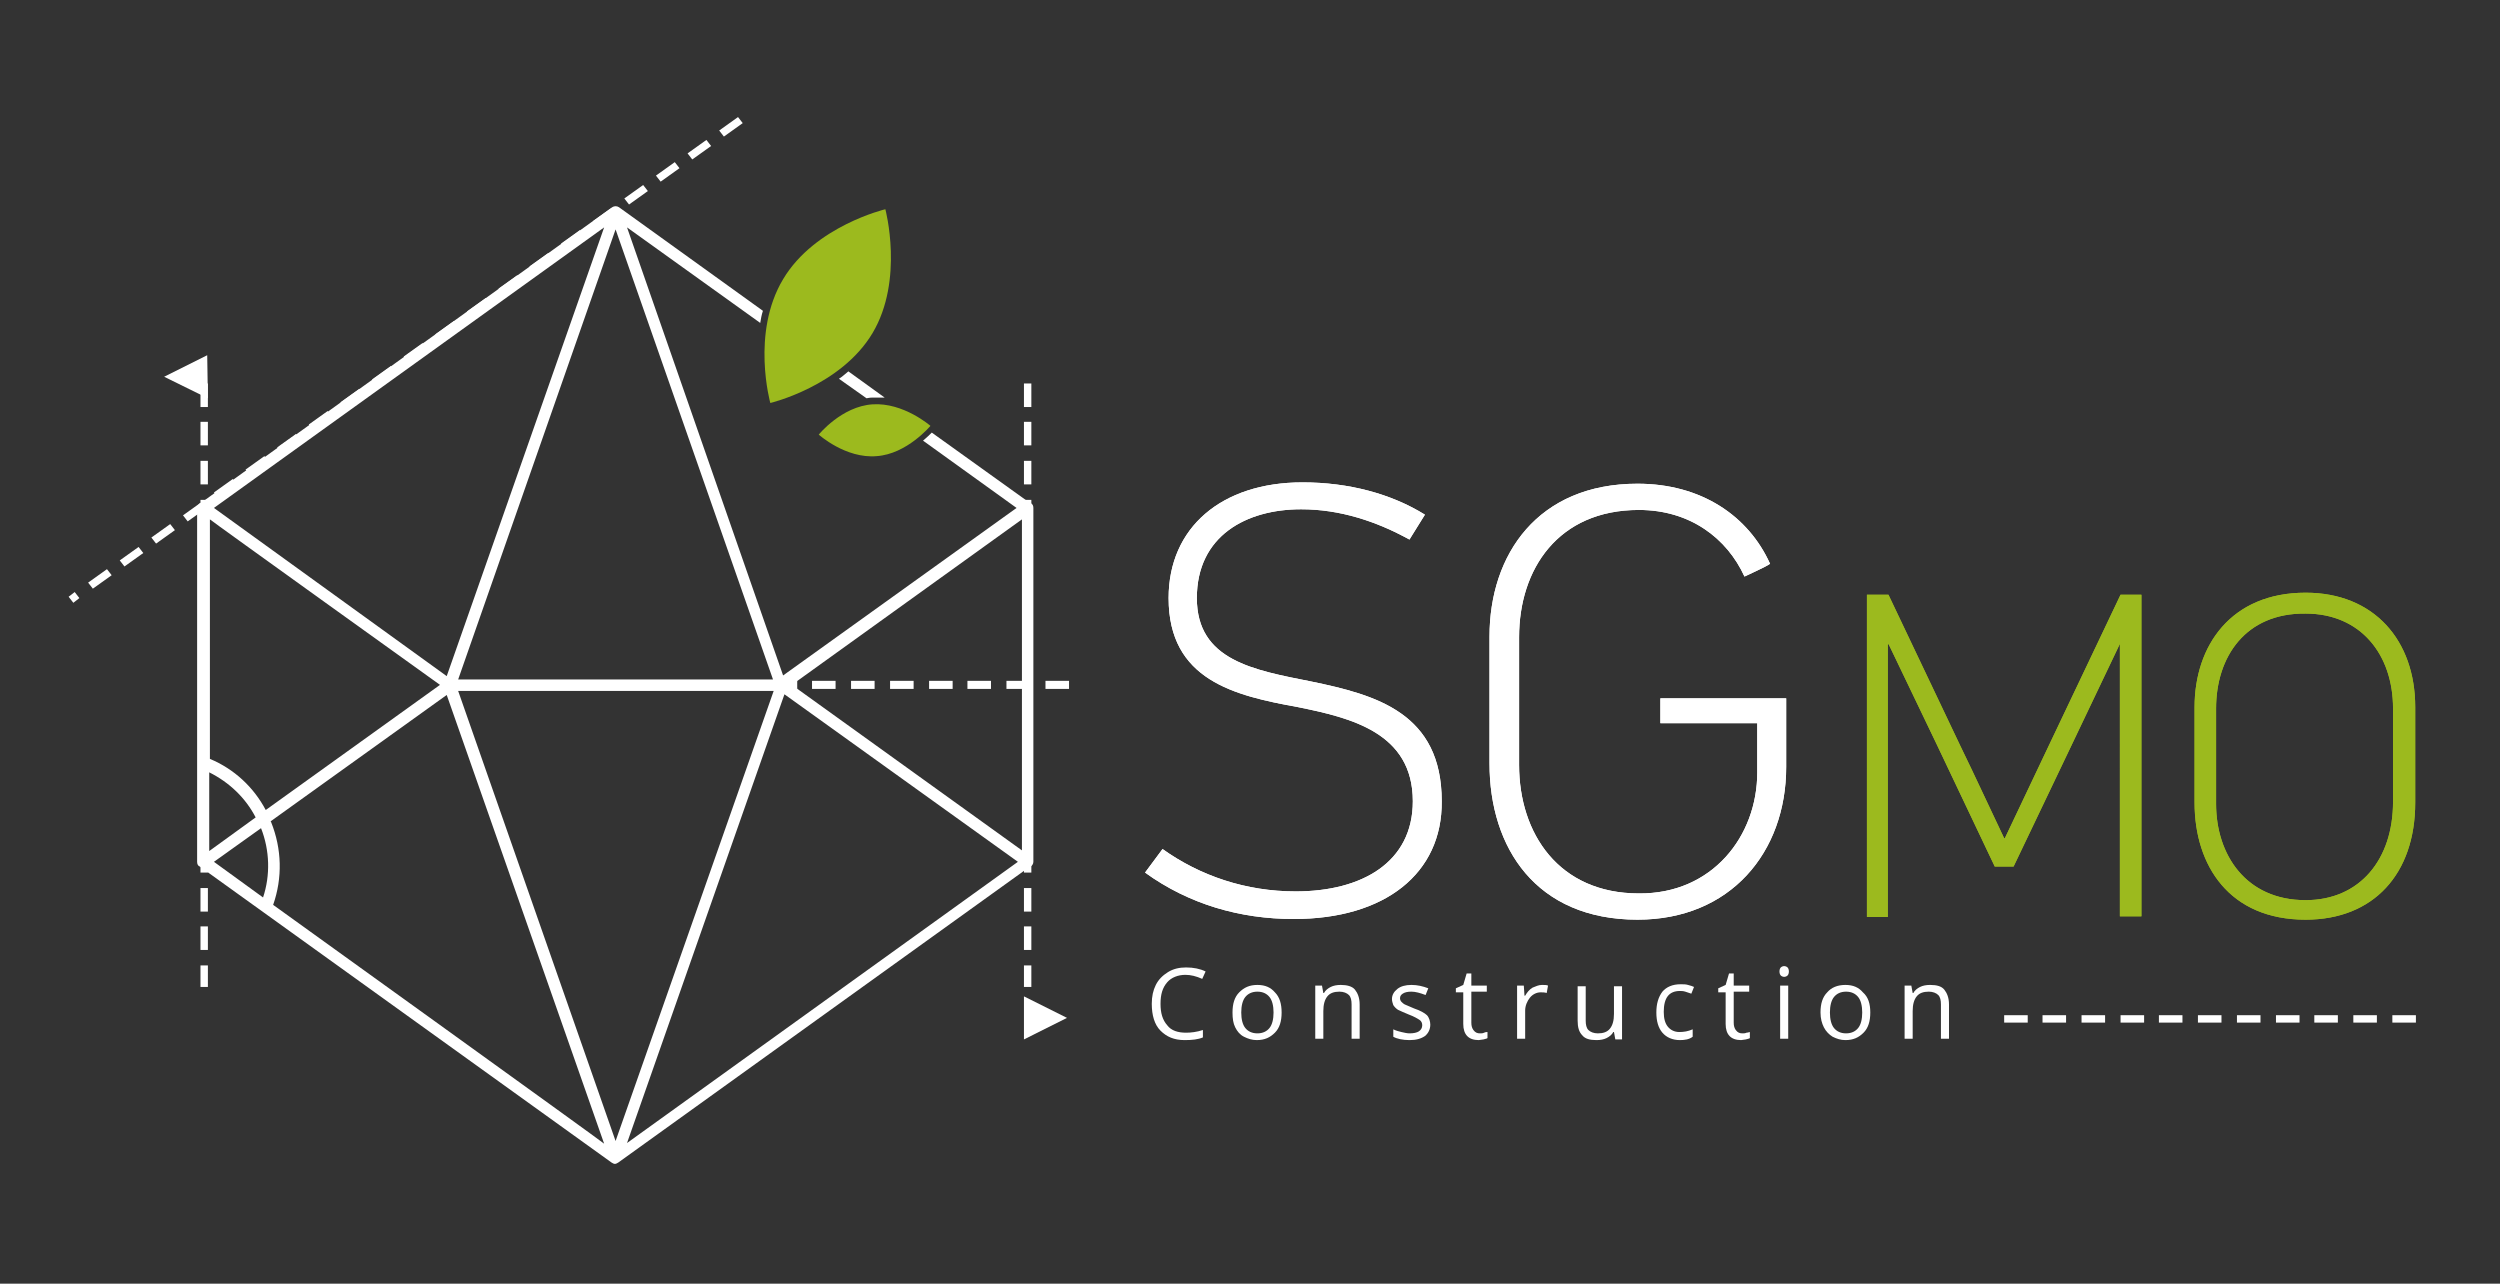 <?xml version="1.0" encoding="utf-8"?>
<!-- Generator: Adobe Illustrator 27.0.0, SVG Export Plug-In . SVG Version: 6.00 Build 0)  -->
<svg version="1.1" id="Calque_1" xmlns="http://www.w3.org/2000/svg" xmlns:xlink="http://www.w3.org/1999/xlink" x="0px" y="0px"
	 viewBox="0 0 371.6 190.8" style="enable-background:new 0 0 371.6 190.8;" xml:space="preserve">
<rect x="0" y="0" width="371.6" height="190.8" fill="#333333" stroke="none"/>
<style type="text/css">
	.st0{fill:#FFFFFF;}
	.st1{fill:#9CBA1E;}
</style>
<g>
	<g>
		<path class="st0" d="M192.3,136.6c-8,0-15.6-2.2-22.1-6.9l2.6-3.5c5.6,4,12.4,6.3,19.8,6.3c9.8,0,17.4-4.3,17.4-13.4
			c0-10.2-9.2-12.4-17.1-14c-9.4-1.7-19.2-4-19.2-16.2c0-10.5,7.9-17.2,19.9-17.2c6.9,0,13.2,1.7,18.2,4.8l-2.3,3.7
			c-4.9-2.7-10.3-4.5-16.1-4.5c-8.1,0-15.5,3.9-15.5,13.2s8.5,10.7,17,12.4c9.7,2,19.4,4.7,19.4,17.8
			C214.4,129.8,205.9,136.6,192.3,136.6L192.3,136.6z"/>
		<path class="st0" d="M261.2,114.8v-7.3h-14.4v-3.7h18.7V114c0,12.7-8.3,22.7-22.1,22.7c-15.1,0-22-10.7-22-23.2V94.6
			c0-12.2,7.2-22.7,22-22.7c9.5,0,16.5,4.8,19.7,11.9c-0.5,0.4-3.4,1.7-3.8,1.9c-2.6-5.7-8.1-9.9-15.7-9.9c-12,0-17.8,8.8-17.8,18.9
			v19c0,10.2,5.9,19.1,17.8,19.1C254.5,132.9,261.2,124.3,261.2,114.8L261.2,114.8z"/>
		<path class="st1" d="M315.1,95.7L315.1,95.7l-7.2,15.1l-8.6,18h-2.8l-8.6-18.1l-7.2-15c0,0,0,0.1-0.1,0.1v40.5h-3.1V88.4h3.2
			l10.7,22.5c2.2,4.5,4.3,9.1,6.5,13.7h0.1l6.5-13.7l10.7-22.5h3.1v47.8h-3.2L315.1,95.7L315.1,95.7z"/>
		<path class="st1" d="M359,105.1v14.2c0,10.6-6.2,17.4-16.3,17.4c-11.3,0-16.5-8-16.5-17.4v-14.2c0-9.1,5.4-17,16.5-17
			C352.9,88.1,359,95.2,359,105.1z M329.4,105.3v14.2c0,7.5,4.4,14.3,13.3,14.3c8.1,0,13-6.1,13-14.6v-13.9c0-8-4.8-14.1-13-14.1
			C333.8,91.1,329.4,97.6,329.4,105.3z"/>
	</g>
	<path class="st0" d="M153.3,146.7h-1.1v-3.2h1.1V146.7z M153.3,141.2h-1.1v-3.5h1.1V141.2z M153.3,135.5h-1.1V132h1.1V135.5z
		 M153.3,129.7h-1.1v-3.5h1.1V129.7z M153.3,123.9h-1.1v-3.5h1.1V123.9z M153.3,118.2h-1.1v-3.5h1.1V118.2z M153.3,112.4h-1.1v-3.5
		h1.1V112.4z M153.3,106.6h-1.1v-3.5h1.1V106.6z M153.3,100.8h-1.1v-3.5h1.1V100.8z M153.3,95.1h-1.1v-3.5h1.1V95.1z M153.3,89.3
		h-1.1v-3.5h1.1V89.3z M153.3,83.5h-1.1v-3.5h1.1V83.5z M153.3,77.8h-1.1v-3.5h1.1V77.8z M153.3,72h-1.1v-3.5h1.1V72z M153.3,66.2
		h-1.1v-3.5h1.1V66.2z M153.3,60.5h-1.1V57h1.1V60.5z"/>
	<path class="st0" d="M10.9,89.6l-0.7-0.9l0.9-0.7l0.7,0.9L10.9,89.6z M13.8,87.5l-0.7-0.9l2.8-2l0.7,0.9
		C16.6,85.5,13.8,87.5,13.8,87.5z M18.5,84.2l-0.7-0.9l2.8-2l0.7,0.9L18.5,84.2z M23.2,80.8l-0.7-0.9l2.8-2l0.7,0.9L23.2,80.8z
		 M27.9,77.5l-0.7-0.9l2.8-2l0.7,0.9L27.9,77.5z M32.5,74.1l-0.7-0.9l2.8-2l0.7,0.9L32.5,74.1z M37.2,70.7l-0.7-0.9l2.8-2l0.7,0.9
		L37.2,70.7z M41.9,67.4l-0.7-0.9l2.8-2l0.7,0.9L41.9,67.4z M46.6,64l-0.7-0.9l2.8-2l0.7,0.9L46.6,64z M51.3,60.7l-0.7-0.9l2.8-2
		l0.7,0.9L51.3,60.7z M56,57.3l-0.7-0.9l2.8-2l0.7,0.9L56,57.3z M60.7,53.9L60,53l2.8-2l0.7,0.9L60.7,53.9z M65.4,50.6l-0.7-0.9
		l2.8-2l0.7,0.9L65.4,50.6z M70.1,47.2l-0.7-0.9l2.8-2l0.7,0.9L70.1,47.2z M74.8,43.8l-0.7-0.9l2.8-2l0.7,0.9L74.8,43.8z M79.4,40.5
		l-0.7-0.9l2.8-2l0.7,0.9L79.4,40.5z M84.1,37.1l-0.7-0.9l2.8-2l0.7,0.9L84.1,37.1z M88.8,33.8l-0.7-0.9l2.8-2l0.7,0.9L88.8,33.8z
		 M93.5,30.4l-0.7-0.9l2.8-2l0.7,0.9L93.5,30.4z M98.2,27l-0.7-0.9l2.8-2L101,25L98.2,27z M102.9,23.7l-0.7-0.9l2.8-2l0.7,0.9
		L102.9,23.7z M107.6,20.3l-0.7-0.9l2.8-2l0.7,0.9L107.6,20.3z"/>
	<path class="st0" d="M30.9,146.7h-1.1v-3.2h1.1V146.7z M30.9,141.2h-1.1v-3.5h1.1V141.2z M30.9,135.5h-1.1V132h1.1V135.5z
		 M30.9,129.7h-1.1v-3.5h1.1V129.7z M30.9,123.9h-1.1v-3.5h1.1V123.9z M30.9,118.2h-1.1v-3.5h1.1V118.2z M30.9,112.4h-1.1v-3.5h1.1
		V112.4z M30.9,106.6h-1.1v-3.5h1.1V106.6z M30.9,100.8h-1.1v-3.5h1.1V100.8z M30.9,95.1h-1.1v-3.5h1.1V95.1z M30.9,89.3h-1.1v-3.5
		h1.1V89.3z M30.9,83.5h-1.1v-3.5h1.1V83.5z M30.9,77.8h-1.1v-3.5h1.1V77.8z M30.9,72h-1.1v-3.5h1.1V72z M30.9,66.2h-1.1v-3.5h1.1
		V66.2z M30.9,60.5h-1.1V57h1.1V60.5z"/>
	<path class="st0" d="M158.9,102.4h-3.5v-1.2h3.5V102.4z M153.1,102.4h-3.5v-1.2h3.5V102.4z M147.3,102.4h-3.5v-1.2h3.5V102.4z
		 M141.6,102.4h-3.5v-1.2h3.5V102.4z M135.8,102.4h-3.5v-1.2h3.5V102.4z M130,102.4h-3.5v-1.2h3.5V102.4z M124.2,102.4h-3.5v-1.2
		h3.5V102.4z M118.5,102.4H115v-1.2h3.5V102.4z M112.7,102.4h-3.5v-1.2h3.5V102.4z M106.9,102.4h-3.5v-1.2h3.5V102.4z M101.2,102.4
		h-3.5v-1.2h3.5V102.4z M95.4,102.4h-3.5v-1.2h3.5V102.4z M89.6,102.4h-3.5v-1.2h3.5V102.4z M83.9,102.4h-3.5v-1.2h3.5V102.4z
		 M78.1,102.4h-3.5v-1.2h3.5V102.4z M72.3,102.4h-3.5v-1.2h3.5V102.4z"/>
	<polygon class="st0" points="30.9,59.2 24.4,56 30.8,52.8 	"/>
	<polygon class="st0" points="152.2,148.1 158.6,151.3 152.2,154.5 	"/>
	<path class="st1" d="M129.7,49.5c-4.7,7.9-15.2,10.4-15.2,10.4s-2.9-10.4,1.9-18.4c4.7-7.9,15.2-10.4,15.2-10.4
		S134.4,41.6,129.7,49.5z"/>
	<path class="st1" d="M130.3,67.8c-4.6,0.4-8.6-3.2-8.6-3.2s3.4-4.2,8-4.5s8.6,3.2,8.6,3.2S134.8,67.5,130.3,67.8z"/>
	<g>
		<path class="st0" d="M153.6,75.5c0-0.3-0.1-0.6-0.4-0.7h0l-0.1-0.1l-0.1,0l-14.5-10.4c-0.3,0.3-0.7,0.7-1.3,1.2l13.9,10
			l-34.7,24.9l0,0L93.2,33.8l0,0L113,48c0.1-0.6,0.2-1.2,0.4-1.8L92,30.8c-0.3-0.2-0.7-0.2-1,0l-61.2,44l-0.1,0h0
			c-0.2,0.2-0.4,0.4-0.4,0.7v52.6c0,0.3,0.1,0.6,0.4,0.7l0,0l61.2,44c0.2,0.1,0.3,0.2,0.5,0.2s0.3-0.1,0.5-0.2l61.2-44l0,0l0,0
			l0.1,0l0,0c0.2-0.1,0.4-0.4,0.4-0.7V75.5L153.6,75.5z M91.5,34.1l23.4,66.9H68.1L91.5,34.1L91.5,34.1z M89.8,33.8L89.8,33.8
			l-23.4,66.7l0,0L31.8,75.5C31.8,75.5,89.8,33.8,89.8,33.8z M65.4,101.8l-25.9,18.6c-1.8-3.4-4.7-6.1-8.3-7.6V77.2
			C31.1,77.2,65.4,101.8,65.4,101.8z M31.1,114.8c3,1.5,5.4,3.8,6.9,6.7l-6.9,5C31.1,126.5,31.1,114.8,31.1,114.8z M31.8,128.1l7-5
			c1.3,3.3,1.4,7,0.3,10.3L31.8,128.1L31.8,128.1L31.8,128.1z M40.6,134.5c1.4-4,1.3-8.3-0.3-12.3c0,0,0-0.1-0.1-0.1l26.2-18.8l0,0
			l23.4,66.7C89.8,169.9,40.6,134.5,40.6,134.5z M91.5,169.6l-23.4-66.9H115L91.5,169.6L91.5,169.6z M93.2,169.9l23.4-66.7l0,0
			l34.7,24.9L93.2,169.9z M151.9,126.4l-34.2-24.6l34.2-24.6V126.4z"/>
		<path class="st0" d="M129.6,59.1c0.6,0,1.3,0,1.9,0l-5.4-3.9c-0.5,0.4-0.9,0.8-1.4,1.1l4.1,2.9C128.9,59.2,129.2,59.1,129.6,59.1z
			"/>
	</g>
</g>
<g>
	<path class="st0" d="M176.2,144.9c-1.1,0-2.1,0.4-2.7,1.1c-0.7,0.8-1,1.8-1,3.2s0.3,2.4,1,3.2c0.6,0.8,1.6,1.1,2.8,1.1
		c0.7,0,1.6-0.1,2.5-0.4v1.1c-0.7,0.3-1.6,0.4-2.7,0.4c-1.6,0-2.7-0.5-3.6-1.4s-1.3-2.3-1.3-4c0-1.1,0.2-2,0.6-2.8s1-1.4,1.8-1.9
		s1.7-0.7,2.7-0.7c1.1,0,2.1,0.2,2.9,0.6l-0.5,1.1C177.8,145.1,177,144.9,176.2,144.9L176.2,144.9z"/>
	<path class="st0" d="M190.5,150.5c0,1.3-0.3,2.3-1,3s-1.5,1.1-2.7,1.1c-0.7,0-1.3-0.2-1.9-0.5c-0.6-0.3-1-0.8-1.3-1.4
		c-0.3-0.6-0.4-1.3-0.4-2.2c0-1.3,0.3-2.3,1-3s1.5-1.1,2.7-1.1s2,0.4,2.6,1.1C190.2,148.2,190.5,149.2,190.5,150.5L190.5,150.5z
		 M184.5,150.5c0,1,0.2,1.8,0.6,2.3s1,0.8,1.8,0.8s1.4-0.3,1.8-0.8c0.4-0.5,0.6-1.3,0.6-2.3s-0.2-1.8-0.6-2.3
		c-0.4-0.5-1-0.8-1.8-0.8s-1.4,0.3-1.8,0.8C184.7,148.7,184.5,149.5,184.5,150.5L184.5,150.5z"/>
	<path class="st0" d="M200.9,154.4v-5.1c0-0.6-0.1-1.1-0.4-1.4c-0.3-0.3-0.8-0.5-1.4-0.5c-0.8,0-1.4,0.2-1.8,0.7s-0.6,1.2-0.6,2.2
		v4.1h-1.2v-7.9h1l0.2,1.1h0.1c0.2-0.4,0.6-0.7,1-0.9c0.4-0.2,0.9-0.3,1.5-0.3c0.9,0,1.7,0.2,2.1,0.7s0.7,1.2,0.7,2.2v5.1
		L200.9,154.4L200.9,154.4z"/>
	<path class="st0" d="M212.6,152.3c0,0.7-0.3,1.3-0.8,1.7c-0.6,0.4-1.3,0.6-2.3,0.6c-1,0-1.9-0.2-2.4-0.5V153
		c0.4,0.2,0.8,0.3,1.2,0.4c0.4,0.1,0.9,0.2,1.2,0.2c0.6,0,1.1-0.1,1.4-0.3s0.5-0.5,0.5-0.9c0-0.3-0.1-0.6-0.4-0.8
		c-0.3-0.2-0.8-0.5-1.6-0.8c-0.7-0.3-1.2-0.5-1.6-0.7c-0.3-0.2-0.5-0.4-0.7-0.7c-0.1-0.3-0.2-0.6-0.2-0.9c0-0.6,0.3-1.1,0.8-1.5
		c0.5-0.4,1.2-0.6,2.1-0.6c0.9,0,1.7,0.2,2.5,0.5l-0.4,1c-0.8-0.3-1.5-0.5-2.1-0.5c-0.6,0-1,0.1-1.3,0.3c-0.3,0.2-0.4,0.4-0.4,0.7
		c0,0.2,0.1,0.4,0.2,0.5s0.3,0.3,0.5,0.4s0.7,0.3,1.4,0.6c0.9,0.3,1.6,0.7,1.9,1S212.6,151.8,212.6,152.3L212.6,152.3z"/>
	<path class="st0" d="M220,153.6c0.2,0,0.4,0,0.6-0.1s0.4-0.1,0.5-0.1v0.9c-0.1,0.1-0.3,0.1-0.6,0.2c-0.2,0-0.5,0.1-0.7,0.1
		c-1.5,0-2.3-0.8-2.3-2.4v-4.7h-1.1v-0.6l1.1-0.5l0.5-1.7h0.7v1.8h2.3v0.9h-2.3v4.6c0,0.5,0.1,0.8,0.3,1.1
		C219.3,153.5,219.6,153.6,220,153.6L220,153.6z"/>
	<path class="st0" d="M229.2,146.4c0.4,0,0.7,0,0.9,0.1l-0.2,1.1c-0.3-0.1-0.6-0.1-0.9-0.1c-0.6,0-1.2,0.3-1.6,0.8
		c-0.4,0.5-0.7,1.2-0.7,1.9v4.2h-1.2v-7.9h1l0.1,1.5h0.1c0.3-0.5,0.6-0.9,1.1-1.2C228.3,146.6,228.7,146.4,229.2,146.4L229.2,146.4z
		"/>
	<path class="st0" d="M235.7,146.6v5.1c0,0.6,0.1,1.1,0.4,1.4c0.3,0.3,0.8,0.5,1.4,0.5c0.8,0,1.4-0.2,1.8-0.7s0.6-1.2,0.6-2.2v-4.1
		h1.2v7.9h-1l-0.2-1.1h-0.1c-0.2,0.4-0.6,0.7-1,0.9c-0.4,0.2-0.9,0.3-1.5,0.3c-1,0-1.7-0.2-2.1-0.7c-0.5-0.5-0.7-1.2-0.7-2.2v-5.1
		L235.7,146.6L235.7,146.6z"/>
	<path class="st0" d="M249.7,154.6c-1.1,0-2-0.4-2.6-1.1s-0.9-1.7-0.9-3s0.3-2.3,0.9-3.1c0.6-0.7,1.5-1.1,2.7-1.1
		c0.4,0,0.8,0,1.1,0.1c0.4,0.1,0.7,0.2,0.9,0.3l-0.4,1c-0.3-0.1-0.6-0.2-0.9-0.3s-0.6-0.1-0.8-0.1c-1.6,0-2.4,1-2.4,3.1
		c0,1,0.2,1.7,0.6,2.2c0.4,0.5,1,0.8,1.7,0.8c0.7,0,1.3-0.1,2-0.4v1.1C251.1,154.5,250.4,154.6,249.7,154.6L249.7,154.6z"/>
	<path class="st0" d="M259,153.6c0.2,0,0.4,0,0.6-0.1c0.2,0,0.4-0.1,0.5-0.1v0.9c-0.1,0.1-0.3,0.1-0.6,0.2c-0.2,0-0.5,0.1-0.7,0.1
		c-1.5,0-2.3-0.8-2.3-2.4v-4.7h-1.1v-0.6l1.1-0.5l0.5-1.7h0.7v1.8h2.3v0.9h-2.3v4.6c0,0.5,0.1,0.8,0.3,1.1
		C258.3,153.5,258.6,153.6,259,153.6L259,153.6z"/>
	<path class="st0" d="M264.5,144.4c0-0.3,0.1-0.5,0.2-0.6s0.3-0.2,0.5-0.2s0.4,0.1,0.5,0.2s0.2,0.3,0.2,0.6s-0.1,0.5-0.2,0.6
		c-0.1,0.1-0.3,0.2-0.5,0.2s-0.4-0.1-0.5-0.2C264.6,144.9,264.5,144.7,264.5,144.4z M265.8,154.4h-1.2v-7.9h1.2V154.4z"/>
	<path class="st0" d="M278,150.5c0,1.3-0.3,2.3-1,3s-1.5,1.1-2.7,1.1c-0.7,0-1.3-0.2-1.9-0.5c-0.5-0.3-1-0.8-1.3-1.4
		c-0.3-0.6-0.5-1.3-0.5-2.2c0-1.3,0.3-2.3,1-3c0.6-0.7,1.5-1.1,2.7-1.1s2,0.4,2.6,1.1C277.7,148.2,278,149.2,278,150.5L278,150.5z
		 M272,150.5c0,1,0.2,1.8,0.6,2.3s1,0.8,1.8,0.8s1.4-0.3,1.8-0.8c0.4-0.5,0.6-1.3,0.6-2.3s-0.2-1.8-0.6-2.3c-0.4-0.5-1-0.8-1.8-0.8
		s-1.4,0.3-1.8,0.8C272.2,148.7,272,149.5,272,150.5L272,150.5z"/>
	<path class="st0" d="M288.5,154.4v-5.1c0-0.6-0.1-1.1-0.4-1.4s-0.8-0.5-1.4-0.5c-0.8,0-1.4,0.2-1.8,0.7s-0.6,1.2-0.6,2.2v4.1h-1.2
		v-7.9h1l0.2,1.1h0.1c0.2-0.4,0.6-0.7,1-0.9c0.4-0.2,0.9-0.3,1.5-0.3c1,0,1.7,0.2,2.1,0.7s0.7,1.2,0.7,2.2v5.1L288.5,154.4
		L288.5,154.4z"/>
</g>
<path class="st0" d="M297.9,152v-1.1h3.5v1.1H297.9z M303.6,152v-1.1h3.5v1.1H303.6z M309.4,152v-1.1h3.5v1.1H309.4z M315.2,152
	v-1.1h3.5v1.1H315.2z M320.9,152v-1.1h3.5v1.1H320.9z M326.7,152v-1.1h3.5v1.1H326.7z M332.5,152v-1.1h3.5v1.1H332.5z M338.3,152
	v-1.1h3.5v1.1H338.3z M344,152v-1.1h3.5v1.1H344z M349.8,152v-1.1h3.5v1.1H349.8z M355.6,152v-1.1h3.5v1.1H355.6z"/>
<g>
	<path class="st0" d="M192.3,136.6c-8,0-15.6-2.2-22.1-6.9l2.6-3.5c5.6,4,12.4,6.3,19.8,6.3c9.8,0,17.4-4.3,17.4-13.4
		c0-10.2-9.2-12.4-17.1-14c-9.4-1.7-19.2-4-19.2-16.2c0-10.5,7.9-17.2,19.9-17.2c6.9,0,13.2,1.7,18.2,4.8l-2.3,3.7
		c-4.9-2.7-10.3-4.5-16.1-4.5c-8.1,0-15.5,3.9-15.5,13.2s8.5,10.7,17,12.4c9.7,2,19.4,4.7,19.4,17.8
		C214.4,129.8,205.9,136.6,192.3,136.6L192.3,136.6z"/>
	<path class="st0" d="M261.2,114.8v-7.3h-14.4v-3.7h18.7V114c0,12.7-8.3,22.7-22.1,22.7c-15.1,0-22-10.7-22-23.2V94.6
		c0-12.2,7.2-22.7,22-22.7c9.5,0,16.5,4.8,19.7,11.9c-0.5,0.4-3.4,1.7-3.8,1.9c-2.6-5.7-8.1-9.9-15.7-9.9c-12,0-17.8,8.8-17.8,18.9
		v19c0,10.2,5.9,19.1,17.8,19.1C254.5,132.9,261.2,124.3,261.2,114.8L261.2,114.8z"/>
	<path class="st1" d="M315.1,95.7L315.1,95.7l-7.2,15.1l-8.6,18h-2.8l-8.6-18.1l-7.2-15c0,0,0,0.1-0.1,0.1v40.5h-3.1V88.4h3.2
		l10.7,22.5c2.2,4.5,4.3,9.1,6.5,13.7h0.1l6.5-13.7l10.7-22.5h3.1v47.8h-3.2L315.1,95.7L315.1,95.7z"/>
	<path class="st1" d="M359,105.1v14.2c0,10.6-6.2,17.4-16.3,17.4c-11.3,0-16.5-8-16.5-17.4v-14.2c0-9.1,5.4-17,16.5-17
		C352.9,88.1,359,95.2,359,105.1z M329.4,105.3v14.2c0,7.5,4.4,14.3,13.3,14.3c8.1,0,13-6.1,13-14.6v-13.9c0-8-4.8-14.1-13-14.1
		C333.8,91.1,329.4,97.6,329.4,105.3z"/>
</g>
</svg>
